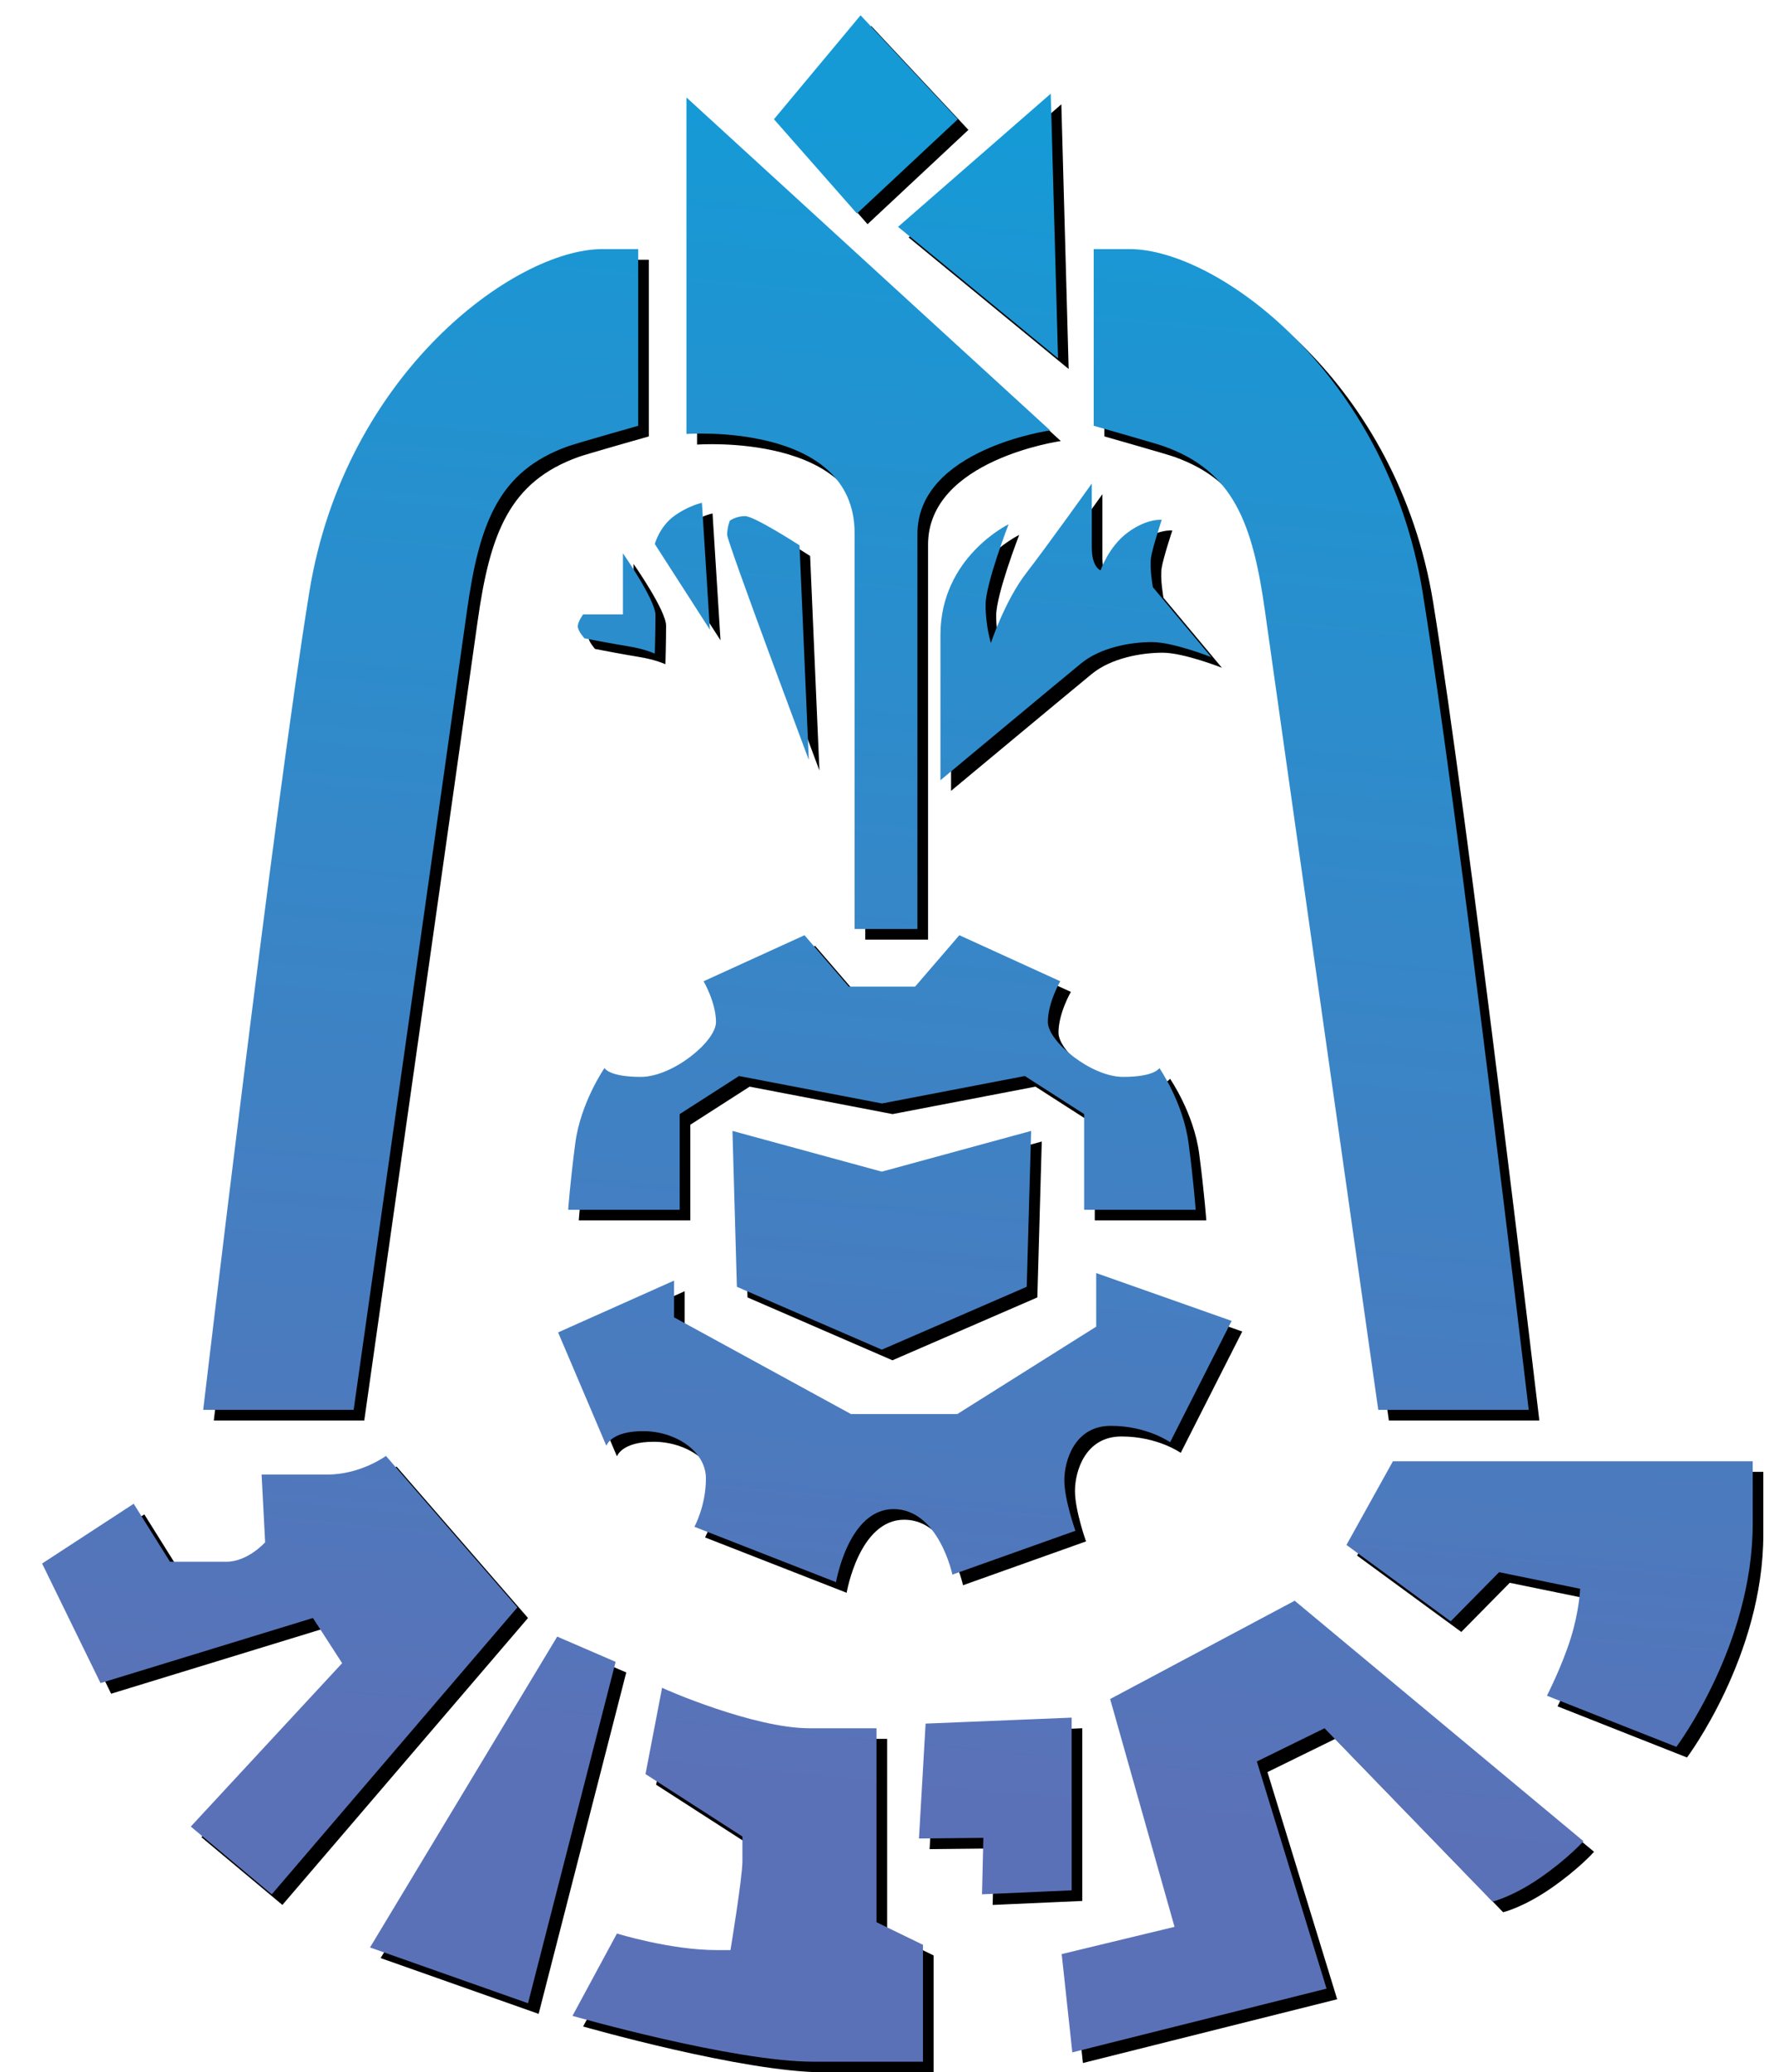 <?xml version="1.0" encoding="UTF-8" standalone="no"?>
<!-- Generator: Adobe Illustrator 15.1.0, SVG Export Plug-In . SVG Version: 6.00 Build 0)  -->

<svg
   xmlns:dc="http://purl.org/dc/elements/1.1/"
   xmlns:cc="http://creativecommons.org/ns#"
   xmlns:rdf="http://www.w3.org/1999/02/22-rdf-syntax-ns#"
   xmlns:svg="http://www.w3.org/2000/svg"
   xmlns="http://www.w3.org/2000/svg"
   xmlns:xlink="http://www.w3.org/1999/xlink"
   xmlns:sodipodi="http://sodipodi.sourceforge.net/DTD/sodipodi-0.dtd"
   xmlns:inkscape="http://www.inkscape.org/namespaces/inkscape"
   version="1.1"
   id="Layer_1"
   x="0px"
   y="0px"
   width="335px"
   height="390px"
   viewBox="0 0 335 390"
   enable-background="new 0 0 335 390"
   xml:space="preserve"
   sodipodi:docname="Coat_of_arms_of_Netivot.svg"
   inkscape:version="0.92.3 (2405546, 2018-03-11)"><defs
   id="defs311"><linearGradient
   inkscape:collect="always"
   id="linearGradient980"><stop
     style="stop-color:#159ad6;stop-opacity:1"
     offset="0"
     id="stop976" /><stop
     style="stop-color:#5b71b7;stop-opacity:1"
     offset="1"
     id="stop978" /></linearGradient>
	<defs
   id="defs219">
		<path
   d="M254.375,274l-8.75,15.75l19.625,14.375l9.125-9.25l15.25,3.125c0,0-0.125,4-1.75,9.25    s-4.5,10.875-4.5,10.875l24.375,9.625c0,0,14.375-19.125,14.375-42c0-7.25,0-11.75,0-11.75H254.375z"
   id="SVGID_37_" />
	</defs>
	<clipPath
   id="SVGID_38_">
		<use
   id="use221"
   overflow="visible"
   xlink:href="#SVGID_37_" />
	</clipPath>
	<linearGradient
   y2="4.882812e-04"
   x2="167.5"
   y1="390"
   x1="167.5"
   gradientUnits="userSpaceOnUse"
   id="SVGID_39_">
		<stop
   id="stop224"
   style="stop-color:#5D70B6"
   offset="0" />
		<stop
   id="stop226"
   style="stop-color:#119CD8"
   offset="1" />
	</linearGradient>
	

	<defs
   id="defs234">
		<path
   d="M201.125,318.75l12.125,42.875L192,366.75l2,18.5l47.875-12L228.75,330.5l12.75-6.25l31.625,32.625    c0,0,3.75-0.875,9-4.5s8.125-6.875,8.125-6.875l-54.375-45.25L201.125,318.75z"
   id="SVGID_40_" />
	</defs>
	<clipPath
   id="SVGID_41_">
		<use
   id="use236"
   overflow="visible"
   xlink:href="#SVGID_40_" />
	</clipPath>
	<linearGradient
   y2="4.882812e-04"
   x2="167.5"
   y1="390"
   x1="167.5"
   gradientUnits="userSpaceOnUse"
   id="SVGID_42_">
		<stop
   id="stop239"
   style="stop-color:#5D70B6"
   offset="0" />
		<stop
   id="stop241"
   style="stop-color:#119CD8"
   offset="1" />
	</linearGradient>
	

	<defs
   id="defs249">
		<polygon
   points="193.875,354.75 193.875,322.25 166.375,323.375 165.125,345 177.25,344.875 177,355.5   "
   id="SVGID_43_" />
	</defs>
	<clipPath
   id="SVGID_44_">
		<use
   id="use251"
   overflow="visible"
   xlink:href="#SVGID_43_" />
	</clipPath>
	<linearGradient
   y2="4.882812e-04"
   x2="167.5"
   y1="390"
   x1="167.5"
   gradientUnits="userSpaceOnUse"
   id="SVGID_45_">
		<stop
   id="stop254"
   style="stop-color:#5D70B6"
   offset="0" />
		<stop
   id="stop256"
   style="stop-color:#119CD8"
   offset="1" />
	</linearGradient>
	

	<defs
   id="defs264">
		<path
   d="M157.125,324.25c0,0-2.125,0-12.625,0s-27.375-7.375-27.75-7.625l-3.125,16.25l18.25,11.75    c0,0,0,1.5,0,4.625s-2.25,16.75-2.25,16.75s-1.75,0-2.5,0c-8.875,0-18.875-3.125-18.875-3.125l-8.375,15.5    c0,0,30.125,8.625,45.375,8.625s20.625,0,20.625,0v-22l-8.75-4.25V324.25z"
   id="SVGID_46_" />
	</defs>
	<clipPath
   id="SVGID_47_">
		<use
   id="use266"
   overflow="visible"
   xlink:href="#SVGID_46_" />
	</clipPath>
	<linearGradient
   y2="4.882812e-04"
   x2="167.5"
   y1="390"
   x1="167.5"
   gradientUnits="userSpaceOnUse"
   id="SVGID_48_">
		<stop
   id="stop269"
   style="stop-color:#5D70B6"
   offset="0" />
		<stop
   id="stop271"
   style="stop-color:#119CD8"
   offset="1" />
	</linearGradient>
	

	<defs
   id="defs279">
		<polygon
   points="97,307 61.75,365.5 91.5,376 108,311.75   "
   id="SVGID_49_" />
	</defs>
	<clipPath
   id="SVGID_50_">
		<use
   id="use281"
   overflow="visible"
   xlink:href="#SVGID_49_" />
	</clipPath>
	<linearGradient
   y2="4.882812e-04"
   x2="167.5"
   y1="390"
   x1="167.5"
   gradientUnits="userSpaceOnUse"
   id="SVGID_51_">
		<stop
   id="stop284"
   style="stop-color:#5D70B6"
   offset="0" />
		<stop
   id="stop286"
   style="stop-color:#119CD8"
   offset="1" />
	</linearGradient>
	

	<defs
   id="defs294">
		<path
   d="M64.75,273c0,0-4.75,3.5-11,3.5s-12.417,0-12.417,0L42,289.25c0,0-3.25,3.667-7.333,3.667    s-10.583,0-10.583,0L17.25,282L0,293.25l11,22.5l40-12.25l5.5,8.5L28,342.75l15.25,12.75l46.25-54L64.75,273z"
   id="SVGID_52_" />
	</defs>
	<clipPath
   id="SVGID_53_">
		<use
   id="use296"
   overflow="visible"
   xlink:href="#SVGID_52_" />
	</clipPath>
	<linearGradient
   y2="4.882812e-04"
   x2="167.5"
   y1="390"
   x1="167.5"
   gradientUnits="userSpaceOnUse"
   id="SVGID_54_">
		<stop
   id="stop299"
   style="stop-color:#5D70B6"
   offset="0" />
		<stop
   id="stop301"
   style="stop-color:#119CD8"
   offset="1" />
	</linearGradient>
	

	<defs
   id="defs204">
		<path
   d="M201.25,267.336c6.834,0,11.167,3.083,11.167,3.083L224,247.585l-25.5-9v10.083l-26.166,16.458h-20    L119,246.917v-6.916l-21.833,9.75l9.083,21.333c0,0,0.834-2.75,6.917-2.75S125,272.085,125,277.251s-2.167,9.083-2.167,9.083    l26.667,10.419c0,0,2.333-13.75,10.833-13.75s11.083,12.333,11.083,12.333l23.167-8.25c0,0-2.084-5.833-2.084-9.5    S194.416,267.336,201.25,267.336z"
   id="SVGID_34_" />
	</defs>
	<clipPath
   id="SVGID_35_">
		<use
   id="use206"
   overflow="visible"
   xlink:href="#SVGID_34_" />
	</clipPath>
	<linearGradient
   y2="4.882812e-04"
   x2="167.5"
   y1="390"
   x1="167.5"
   gradientUnits="userSpaceOnUse"
   id="SVGID_36_">
		<stop
   id="stop209"
   style="stop-color:#5D70B6"
   offset="0" />
		<stop
   id="stop211"
   style="stop-color:#119CD8"
   offset="1" />
	</linearGradient>
	

	<defs
   id="defs144">
		<polygon
   points="130,211.833 130.833,241.167 158.125,253 185.416,241.167 186.25,211.833 158.125,219.5   "
   id="SVGID_22_" />
	</defs>
	<clipPath
   id="SVGID_23_">
		<use
   id="use146"
   overflow="visible"
   xlink:href="#SVGID_22_" />
	</clipPath>
	<linearGradient
   y2="4.882812e-04"
   x2="167.5"
   y1="390"
   x1="167.5"
   gradientUnits="userSpaceOnUse"
   id="SVGID_24_">
		<stop
   id="stop149"
   style="stop-color:#5D70B6"
   offset="0" />
		<stop
   id="stop151"
   style="stop-color:#119CD8"
   offset="1" />
	</linearGradient>
	

	<defs
   id="defs129">
		<path
   d="M99.067,226.666h21v-18l11.167-7.166l26.918,5.166l26.912-5.166l11.167,7.166v18h21    c0,0-0.333-4.833-1.333-12.5s-5.5-14.166-5.5-14.166s-0.834,1.666-6.834,1.666s-14.166-6.666-14.166-10.333    s2.333-7.667,2.333-7.667l-19-8.667l-8.327,9.667H151.9L143.567,175l-19,8.667c0,0,2.333,4,2.333,7.667    s-8.167,10.333-14.167,10.333S105.9,200,105.9,200s-4.5,6.499-5.5,14.166S99.067,226.666,99.067,226.666z"
   id="SVGID_19_" />
	</defs>
	<clipPath
   id="SVGID_20_">
		<use
   id="use131"
   overflow="visible"
   xlink:href="#SVGID_19_" />
	</clipPath>
	<linearGradient
   y2="4.882812e-04"
   x2="167.5"
   y1="390"
   x1="167.5"
   gradientUnits="userSpaceOnUse"
   id="SVGID_21_">
		<stop
   id="stop134"
   style="stop-color:#5D70B6"
   offset="0" />
		<stop
   id="stop136"
   style="stop-color:#119CD8"
   offset="1" />
	</linearGradient>
	

	<defs
   id="defs114">
		<path
   d="M185.333,106.833c-4,5.167-6.666,13.167-6.666,13.167s-1-3.167-1-7.167S182,97.667,182,97.667    s-12.833,6.166-12.833,20.833s0,27.333,0,27.333s22.834-19,26.5-22s9.333-4,13.333-4s11.167,2.833,11.167,2.833l-11-13.167    c0,0-0.668-3.667-0.334-5.667s2-7,2-7s-2.666-0.333-6.333,2.333s-5.167,7.167-5.167,7.167s-1.666-0.5-1.666-4.333s0-12,0-12    S189.333,101.667,185.333,106.833z"
   id="SVGID_16_" />
	</defs>
	<clipPath
   id="SVGID_17_">
		<use
   id="use116"
   overflow="visible"
   xlink:href="#SVGID_16_" />
	</clipPath>
	<linearGradient
   y2="4.882812e-04"
   x2="167.5"
   y1="390"
   x1="167.5"
   gradientUnits="userSpaceOnUse"
   id="SVGID_18_">
		<stop
   id="stop119"
   style="stop-color:#5D70B6"
   offset="0" />
		<stop
   id="stop121"
   style="stop-color:#119CD8"
   offset="1" />
	</linearGradient>
	

	<defs
   id="defs69">
		<path
   d="M142.625,101.625c0,0-8.5-5.5-10.25-5.5S129.5,97,129.5,97s-0.5,1.25-0.5,2.625S144.375,142,144.375,142    L142.625,101.625z"
   id="SVGID_7_" />
	</defs>
	<clipPath
   id="SVGID_8_">
		<use
   id="use71"
   overflow="visible"
   xlink:href="#SVGID_7_" />
	</clipPath>
	<linearGradient
   y2="4.882812e-04"
   x2="167.5"
   y1="390"
   x1="167.5"
   gradientUnits="userSpaceOnUse"
   id="SVGID_9_">
		<stop
   id="stop74"
   style="stop-color:#5D70B6"
   offset="0" />
		<stop
   id="stop76"
   style="stop-color:#119CD8"
   offset="1" />
	</linearGradient>
	

	<defs
   id="defs84">
		<path
   d="M124.25,93.625c0,0-2.5,0.5-5.25,2.5s-3.625,5.25-3.625,5.25L125.75,117.5L124.25,93.625z"
   id="SVGID_10_" />
	</defs>
	<clipPath
   id="SVGID_11_">
		<use
   id="use86"
   overflow="visible"
   xlink:href="#SVGID_10_" />
	</clipPath>
	<linearGradient
   y2="4.882812e-04"
   x2="167.5"
   y1="390"
   x1="167.5"
   gradientUnits="userSpaceOnUse"
   id="SVGID_12_">
		<stop
   id="stop89"
   style="stop-color:#5D70B6"
   offset="0" />
		<stop
   id="stop91"
   style="stop-color:#119CD8"
   offset="1" />
	</linearGradient>
	

	<defs
   id="defs99">
		<path
   d="M115.375,122c0,0,0.125-4.375,0.125-7.25s-6.125-11.625-6.125-11.625v11.5h-7.5c0,0-1,1.375-1,2.25    s1.25,2.25,1.25,2.25s5.125,1,8.25,1.5S115.375,122,115.375,122z"
   id="SVGID_13_" />
	</defs>
	<clipPath
   id="SVGID_14_">
		<use
   id="use101"
   overflow="visible"
   xlink:href="#SVGID_13_" />
	</clipPath>
	<linearGradient
   y2="4.882812e-04"
   x2="167.5"
   y1="390"
   x1="167.5"
   gradientUnits="userSpaceOnUse"
   id="SVGID_15_">
		<stop
   id="stop104"
   style="stop-color:#5D70B6"
   offset="0" />
		<stop
   id="stop106"
   style="stop-color:#119CD8"
   offset="1" />
	</linearGradient>
	

	<defs
   id="defs159">
		<path
   d="M80,114c2.333-16.667,6-26.333,19-31c1.208-0.458,13.25-3.875,13.25-3.875v-33.25c0,0-2.375,0-6.75,0    c-16.5,0-48.5,23.458-55.167,64.458s-20,154-20,154h28.333C58.667,264.333,77.667,130.667,80,114z"
   id="SVGID_25_" />
	</defs>
	<clipPath
   id="SVGID_26_">
		<use
   id="use161"
   overflow="visible"
   xlink:href="#SVGID_25_" />
	</clipPath>
	<linearGradient
   y2="4.882812e-04"
   x2="167.5"
   y1="390"
   x1="167.5"
   gradientUnits="userSpaceOnUse"
   id="SVGID_27_">
		<stop
   id="stop164"
   style="stop-color:#5D70B6"
   offset="0" />
		<stop
   id="stop166"
   style="stop-color:#119CD8"
   offset="1" />
	</linearGradient>
	

	<defs
   id="defs54">
		<path
   d="M153,99.333c0,21,0,74.5,0,74.5h11.833c0,0,0-61.667,0-74.333c0-16,25-19.5,25-19.5l-68.5-62.667v63.333    C121.333,80.667,153,78.333,153,99.333z"
   id="SVGID_4_" />
	</defs>
	<clipPath
   id="SVGID_5_">
		<use
   id="use56"
   overflow="visible"
   xlink:href="#SVGID_4_" />
	</clipPath>
	<linearGradient
   y2="4.882812e-04"
   x2="167.5"
   y1="390"
   x1="167.5"
   gradientUnits="userSpaceOnUse"
   id="SVGID_6_">
		<stop
   id="stop59"
   style="stop-color:#5D70B6"
   offset="0" />
		<stop
   id="stop61"
   style="stop-color:#119CD8"
   offset="1" />
	</linearGradient>
	

	<defs
   id="defs39">
		<polygon
   points="172.438,21.438 154.125,1.875 137.812,21.438 153.438,39.188   "
   id="SVGID_1_" />
	</defs>
	<clipPath
   id="SVGID_2_">
		<use
   id="use41"
   overflow="visible"
   xlink:href="#SVGID_1_" />
	</clipPath>
	<linearGradient
   y2="4.882812e-04"
   x2="167.5"
   y1="390"
   x1="167.5"
   gradientUnits="userSpaceOnUse"
   id="SVGID_3_">
		<stop
   id="stop44"
   style="stop-color:#5D70B6"
   offset="0" />
		<stop
   id="stop46"
   style="stop-color:#119CD8"
   offset="1" />
	</linearGradient>
	

	<defs
   id="defs189">
		<polygon
   points="191.312,66.438 189.938,16.625 161.188,41.688   "
   id="SVGID_31_" />
	</defs>
	<clipPath
   id="SVGID_32_">
		<use
   id="use191"
   overflow="visible"
   xlink:href="#SVGID_31_" />
	</clipPath>
	<linearGradient
   y2="4.882812e-04"
   x2="167.5"
   y1="390"
   x1="167.5"
   gradientUnits="userSpaceOnUse"
   id="SVGID_33_">
		<stop
   id="stop194"
   style="stop-color:#5D70B6"
   offset="0" />
		<stop
   id="stop196"
   style="stop-color:#119CD8"
   offset="1" />
	</linearGradient>
	

	<defs
   id="defs174">
		<path
   d="M230.281,114c2.334,16.667,21.333,150.333,21.333,150.333h28.333c0,0-13.333-113-20-154    c-6.666-41-38.666-64.458-55.166-64.458c-4.375,0-6.75,0-6.75,0v33.25c0,0,12.041,3.417,13.25,3.875    C224.281,87.667,227.947,97.333,230.281,114z"
   id="SVGID_28_" />
	</defs>
	<clipPath
   id="SVGID_29_">
		<use
   id="use176"
   overflow="visible"
   xlink:href="#SVGID_28_" />
	</clipPath>
	<linearGradient
   y2="4.882812e-04"
   x2="167.5"
   y1="390"
   x1="167.5"
   gradientUnits="userSpaceOnUse"
   id="SVGID_30_">
		<stop
   id="stop179"
   style="stop-color:#5D70B6"
   offset="0" />
		<stop
   id="stop181"
   style="stop-color:#119CD8"
   offset="1" />
	</linearGradient>
	
<linearGradient
   inkscape:collect="always"
   xlink:href="#linearGradient980"
   id="linearGradient982"
   x1="162.775"
   y1="21.483"
   x2="133.856"
   y2="336.292"
   gradientUnits="userSpaceOnUse"
   gradientTransform="translate(2)" /></defs><sodipodi:namedview
   pagecolor="#ffffff"
   bordercolor="#666666"
   borderopacity="1"
   objecttolerance="10"
   gridtolerance="10"
   guidetolerance="10"
   inkscape:pageopacity="0"
   inkscape:pageshadow="2"
   inkscape:window-width="1920"
   inkscape:window-height="1001"
   id="namedview309"
   showgrid="false"
   inkscape:zoom="1.711561"
   inkscape:cx="121.33822"
   inkscape:cy="172.15584"
   inkscape:window-x="-9"
   inkscape:window-y="-9"
   inkscape:window-maximized="1"
   inkscape:current-layer="Layer_1" />
<path
   d="M 164.053 4.879 L 147.74 24.441 L 163.365 42.191 L 182.361 24.441 L 164.053 4.879 z M 199.861 19.629 L 171.111 44.691 L 201.236 69.441 L 199.861 19.629 z M 131.262 20.338 L 131.262 83.67 C 131.262 83.67 162.93 81.338 162.93 102.338 L 162.93 176.838 L 174.76 176.838 L 174.76 102.504 C 174.76 86.504 199.758 83.004 199.758 83.004 L 131.262 20.338 z M 115.428 48.879 C 98.928 48.879 66.929 72.336 60.262 113.336 C 53.595 154.336 40.262 267.332 40.262 267.332 L 68.594 267.332 C 68.594 267.332 87.595 133.669 89.928 117.002 C 92.261 100.335 95.928 90.669 108.928 86.002 C 110.138 85.545 122.178 82.129 122.178 82.129 L 122.178 48.879 L 115.428 48.879 z M 207.955 48.879 L 207.955 82.129 C 207.955 82.129 219.996 85.545 221.205 86.002 C 234.205 90.669 237.871 100.335 240.205 117.002 C 242.539 133.669 261.537 267.332 261.537 267.332 L 289.871 267.332 C 289.871 267.332 276.538 154.336 269.871 113.336 C 263.205 72.336 231.205 48.879 214.705 48.879 L 207.955 48.879 z M 207.592 93.002 C 207.592 93.002 199.258 104.67 195.258 109.836 C 191.258 115.002 188.592 123.002 188.592 123.002 C 188.592 123.002 187.592 119.836 187.592 115.836 C 187.592 111.836 191.924 100.67 191.924 100.67 C 191.924 100.67 179.092 106.837 179.092 121.504 L 179.092 148.836 C 179.092 148.836 201.926 129.836 205.592 126.836 C 209.258 123.836 214.924 122.836 218.924 122.836 C 222.924 122.836 230.092 125.67 230.092 125.67 L 219.092 112.502 C 219.092 112.502 218.424 108.836 218.758 106.836 C 219.092 104.836 220.758 99.836 220.758 99.836 C 220.758 99.836 218.091 99.502 214.424 102.168 C 210.757 104.834 209.258 109.336 209.258 109.336 C 209.258 109.336 207.592 108.835 207.592 105.002 L 207.592 93.002 z M 134.178 96.629 C 134.178 96.629 131.678 97.129 128.928 99.129 C 126.178 101.129 125.303 104.379 125.303 104.379 L 135.678 120.504 L 134.178 96.629 z M 142.303 99.129 C 140.553 99.129 139.428 100.004 139.428 100.004 C 139.428 100.004 138.928 101.254 138.928 102.629 C 138.928 104.004 154.303 145.004 154.303 145.004 L 152.553 104.629 C 152.553 104.629 144.053 99.129 142.303 99.129 z M 119.303 106.129 L 119.303 117.629 L 111.803 117.629 C 111.803 117.629 110.803 119.004 110.803 119.879 C 110.803 120.754 112.053 122.129 112.053 122.129 C 112.053 122.129 117.178 123.129 120.303 123.629 C 123.428 124.129 125.303 125.004 125.303 125.004 C 125.303 125.004 125.428 120.629 125.428 117.754 C 125.428 114.879 119.303 106.129 119.303 106.129 z M 153.494 178.004 L 134.494 186.67 C 134.494 186.67 136.828 190.671 136.828 194.338 C 136.828 198.006 128.66 204.668 122.66 204.668 C 116.66 204.668 115.828 203.002 115.828 203.002 C 115.828 203.002 111.328 209.501 110.328 217.168 C 109.328 224.835 108.994 229.668 108.994 229.668 L 129.994 229.668 L 129.994 211.668 L 141.162 204.502 L 168.08 209.668 L 194.988 204.502 L 206.154 211.668 L 206.154 229.668 L 227.154 229.668 C 227.154 229.668 226.822 224.835 225.822 217.168 C 224.822 209.501 220.322 203.002 220.322 203.002 C 220.322 203.002 219.488 204.668 213.488 204.668 C 207.488 204.668 199.322 198.005 199.322 194.338 C 199.322 190.671 201.654 186.67 201.654 186.67 L 182.654 178.004 L 174.328 187.67 L 161.828 187.67 L 153.494 178.004 z M 139.928 214.832 L 140.762 244.168 L 168.053 256 L 195.34 244.168 L 196.174 214.832 L 168.053 222.5 L 139.928 214.832 z M 208.424 241.586 L 208.424 251.668 L 182.258 268.127 L 162.262 268.127 L 128.93 249.918 L 128.93 243.002 L 107.096 252.752 L 116.18 274.084 C 116.18 274.084 117.013 271.334 123.096 271.334 C 129.179 271.334 134.93 275.086 134.93 280.252 C 134.93 285.418 132.762 289.334 132.762 289.334 L 159.43 299.754 C 159.43 299.754 161.762 286.004 170.26 286.004 C 178.758 286.004 181.342 298.336 181.342 298.336 L 204.508 290.086 C 204.508 290.086 202.424 284.253 202.424 280.586 C 202.424 276.919 204.34 270.336 211.174 270.336 C 218.008 270.336 222.342 273.42 222.342 273.42 L 233.924 250.586 L 208.424 241.586 z M 74.678 276 C 74.678 276 69.928 279.5 63.678 279.5 L 51.26 279.5 L 51.928 292.25 C 51.928 292.25 48.677 295.918 44.594 295.918 L 34.012 295.918 L 27.178 285 L 9.928 296.25 L 20.928 318.75 L 60.928 306.5 L 66.428 315 L 37.928 345.75 L 53.178 358.5 L 99.428 304.5 L 74.678 276 z M 264.299 277 L 255.549 292.75 L 275.174 307.125 L 284.299 297.875 L 299.549 301 C 299.549 301 299.424 305 297.799 310.25 C 296.174 315.5 293.299 321.125 293.299 321.125 L 317.674 330.75 C 317.674 330.75 332.049 311.625 332.049 288.75 L 332.049 277 L 264.299 277 z M 245.799 303.25 L 211.049 321.75 L 223.174 364.625 L 201.924 369.75 L 203.924 388.25 L 251.799 376.25 L 238.674 333.5 L 251.424 327.25 L 283.049 359.875 C 283.049 359.875 286.799 359 292.049 355.375 C 297.299 351.75 300.174 348.5 300.174 348.5 L 245.799 303.25 z M 106.928 310 L 71.678 368.5 L 101.428 379 L 117.928 314.75 L 106.928 310 z M 126.678 319.625 L 123.553 335.875 L 141.803 347.625 L 141.803 352.25 C 141.803 355.375 139.553 369 139.553 369 L 137.053 369 C 128.178 369 118.178 365.875 118.178 365.875 L 109.803 381.375 C 109.803 381.375 139.928 390 155.178 390 L 175.799 390 L 175.799 368 L 167.053 363.75 L 167.053 327.25 L 154.428 327.25 C 143.928 327.25 127.053 319.875 126.678 319.625 z M 203.799 325.25 L 176.299 326.375 L 175.049 348 L 187.174 347.875 L 186.924 358.5 L 203.799 357.75 L 203.799 325.25 z "
   id="polygon2"
   style="fill:#000000;fill-opacity:1" /><path
   id="path974"
   d="m 162.053,2.879 -16.312,19.562 15.625,17.75 18.996,-17.75 z m 35.809,14.75 -28.75,25.062 30.125,24.75 z m -68.6,0.709 v 63.332 c 0,0 31.668,-2.332 31.668,18.668 v 74.5 h 11.83 v -74.334 c 0,-16 24.998,-19.5 24.998,-19.5 z m -15.834,28.541 c -16.5,0 -48.499,23.457 -55.166,64.457 -6.667,41 -20,153.996 -20,153.996 H 66.594 c 0,0 19.001,-133.663 21.334,-150.33 2.333,-16.667 6,-26.333 19,-31 1.21,-0.457 13.25,-3.873 13.25,-3.873 v -33.25 z m 92.527,0 v 33.25 c 0,0 12.041,3.416 13.25,3.873 13,4.667 16.666,14.333 19,31 2.334,16.667 21.332,150.33 21.332,150.33 h 28.334 c 0,0 -13.333,-112.996 -20,-153.996 -6.666,-41 -38.666,-64.457 -55.166,-64.457 z m -0.363,44.123 c 0,0 -8.334,11.668 -12.334,16.834 -4,5.166 -6.666,13.166 -6.666,13.166 0,0 -1,-3.166 -1,-7.166 0,-4 4.332,-15.166 4.332,-15.166 0,0 -12.832,6.167 -12.832,20.834 v 27.332 c 0,0 22.834,-19 26.5,-22 3.666,-3 9.332,-4 13.332,-4 4,0 11.168,2.834 11.168,2.834 l -11,-13.168 c 0,0 -0.668,-3.666 -0.334,-5.666 0.334,-2 2,-7 2,-7 0,0 -2.667,-0.334 -6.334,2.332 -3.667,2.666 -5.166,7.168 -5.166,7.168 0,0 -1.666,-0.501 -1.666,-4.334 z m -73.414,3.627 c 0,0 -2.5,0.5 -5.25,2.5 -2.75,2 -3.625,5.25 -3.625,5.25 l 10.375,16.125 z m 8.125,2.5 c -1.75,0 -2.875,0.875 -2.875,0.875 0,0 -0.5,1.25 -0.5,2.625 0,1.375 15.375,42.375 15.375,42.375 l -1.75,-40.375 c 0,0 -8.5,-5.5 -10.25,-5.5 z m -23,7 v 11.5 h -7.5 c 0,0 -1,1.375 -1,2.25 0,0.875 1.25,2.25 1.25,2.25 0,0 5.125,1 8.25,1.5 3.125,0.5 5,1.375 5,1.375 0,0 0.125,-4.375 0.125,-7.25 0,-2.875 -6.125,-11.625 -6.125,-11.625 z m 34.191,71.875 -19,8.666 c 0,0 2.334,4.001 2.334,7.668 10e-6,3.668 -8.168,10.33 -14.168,10.33 -6,0 -6.832,-1.666 -6.832,-1.666 0,0 -4.5,6.499 -5.5,14.166 -1,7.667 -1.334,12.5 -1.334,12.5 h 21 v -18 l 11.168,-7.166 26.918,5.166 26.908,-5.166 11.166,7.166 v 18 h 21 c 0,0 -0.332,-4.833 -1.332,-12.5 -1,-7.667 -5.5,-14.166 -5.5,-14.166 0,0 -0.834,1.666 -6.834,1.666 -6,0 -14.166,-6.663 -14.166,-10.33 0,-3.667 2.332,-7.668 2.332,-7.668 l -19,-8.666 -8.326,9.666 h -12.5 z m -13.566,36.828 0.834,29.336 27.291,11.832 27.287,-11.832 0.834,-29.336 -28.121,7.668 z m 68.496,26.754 v 10.082 l -26.166,16.459 h -19.996 l -33.332,-18.209 v -6.916 l -21.834,9.75 9.084,21.332 c 0,0 0.833,-2.75 6.916,-2.75 6.083,0 11.834,3.752 11.834,8.918 0,5.166 -2.168,9.082 -2.168,9.082 l 26.668,10.42 c 0,0 2.332,-13.75 10.83,-13.75 8.498,0 11.082,12.332 11.082,12.332 l 23.166,-8.25 c 0,0 -2.084,-5.833 -2.084,-9.5 0,-3.667 1.916,-10.25 8.75,-10.25 6.834,0 11.168,3.084 11.168,3.084 l 11.582,-22.834 z M 72.678,274 c 0,0 -4.75,3.5 -11,3.5 H 49.26 l 0.668,12.75 c 0,0 -3.251,3.668 -7.334,3.668 H 32.012 L 25.178,283 7.928,294.25 l 11,22.5 40,-12.25 5.5,8.5 -28.5,30.75 15.25,12.75 46.25,-54 z m 189.621,1 -8.75,15.75 19.625,14.375 9.125,-9.25 15.25,3.125 c 0,0 -0.125,4 -1.75,9.25 -1.625,5.25 -4.5,10.875 -4.5,10.875 l 24.375,9.625 c 0,0 14.375,-19.125 14.375,-42 V 275 Z m -18.5,26.25 -34.75,18.5 12.125,42.875 -21.25,5.125 2,18.5 47.875,-12 -13.125,-42.75 12.75,-6.25 31.625,32.625 c 0,0 3.75,-0.875 9,-4.5 5.25,-3.625 8.125,-6.875 8.125,-6.875 z M 104.928,308 69.678,366.5 99.428,377 l 16.5,-64.25 z m 19.75,9.625 -3.125,16.25 18.25,11.75 v 4.625 c 0,3.125 -2.25,16.75 -2.25,16.75 h -2.5 c -8.875,0 -18.875,-3.125 -18.875,-3.125 l -8.375,15.5 c 0,0 30.125,8.625 45.375,8.625 h 20.621 v -22 l -8.746,-4.25 v -36.5 h -12.625 c -10.5,0 -27.375,-7.375 -27.75,-7.625 z m 77.121,5.625 -27.5,1.125 -1.25,21.625 12.125,-0.125 -0.25,10.625 16.875,-0.75 z"
   inkscape:connector-curvature="0"
   style="fill:url(#linearGradient982);fill-opacity:1" />



































</svg>